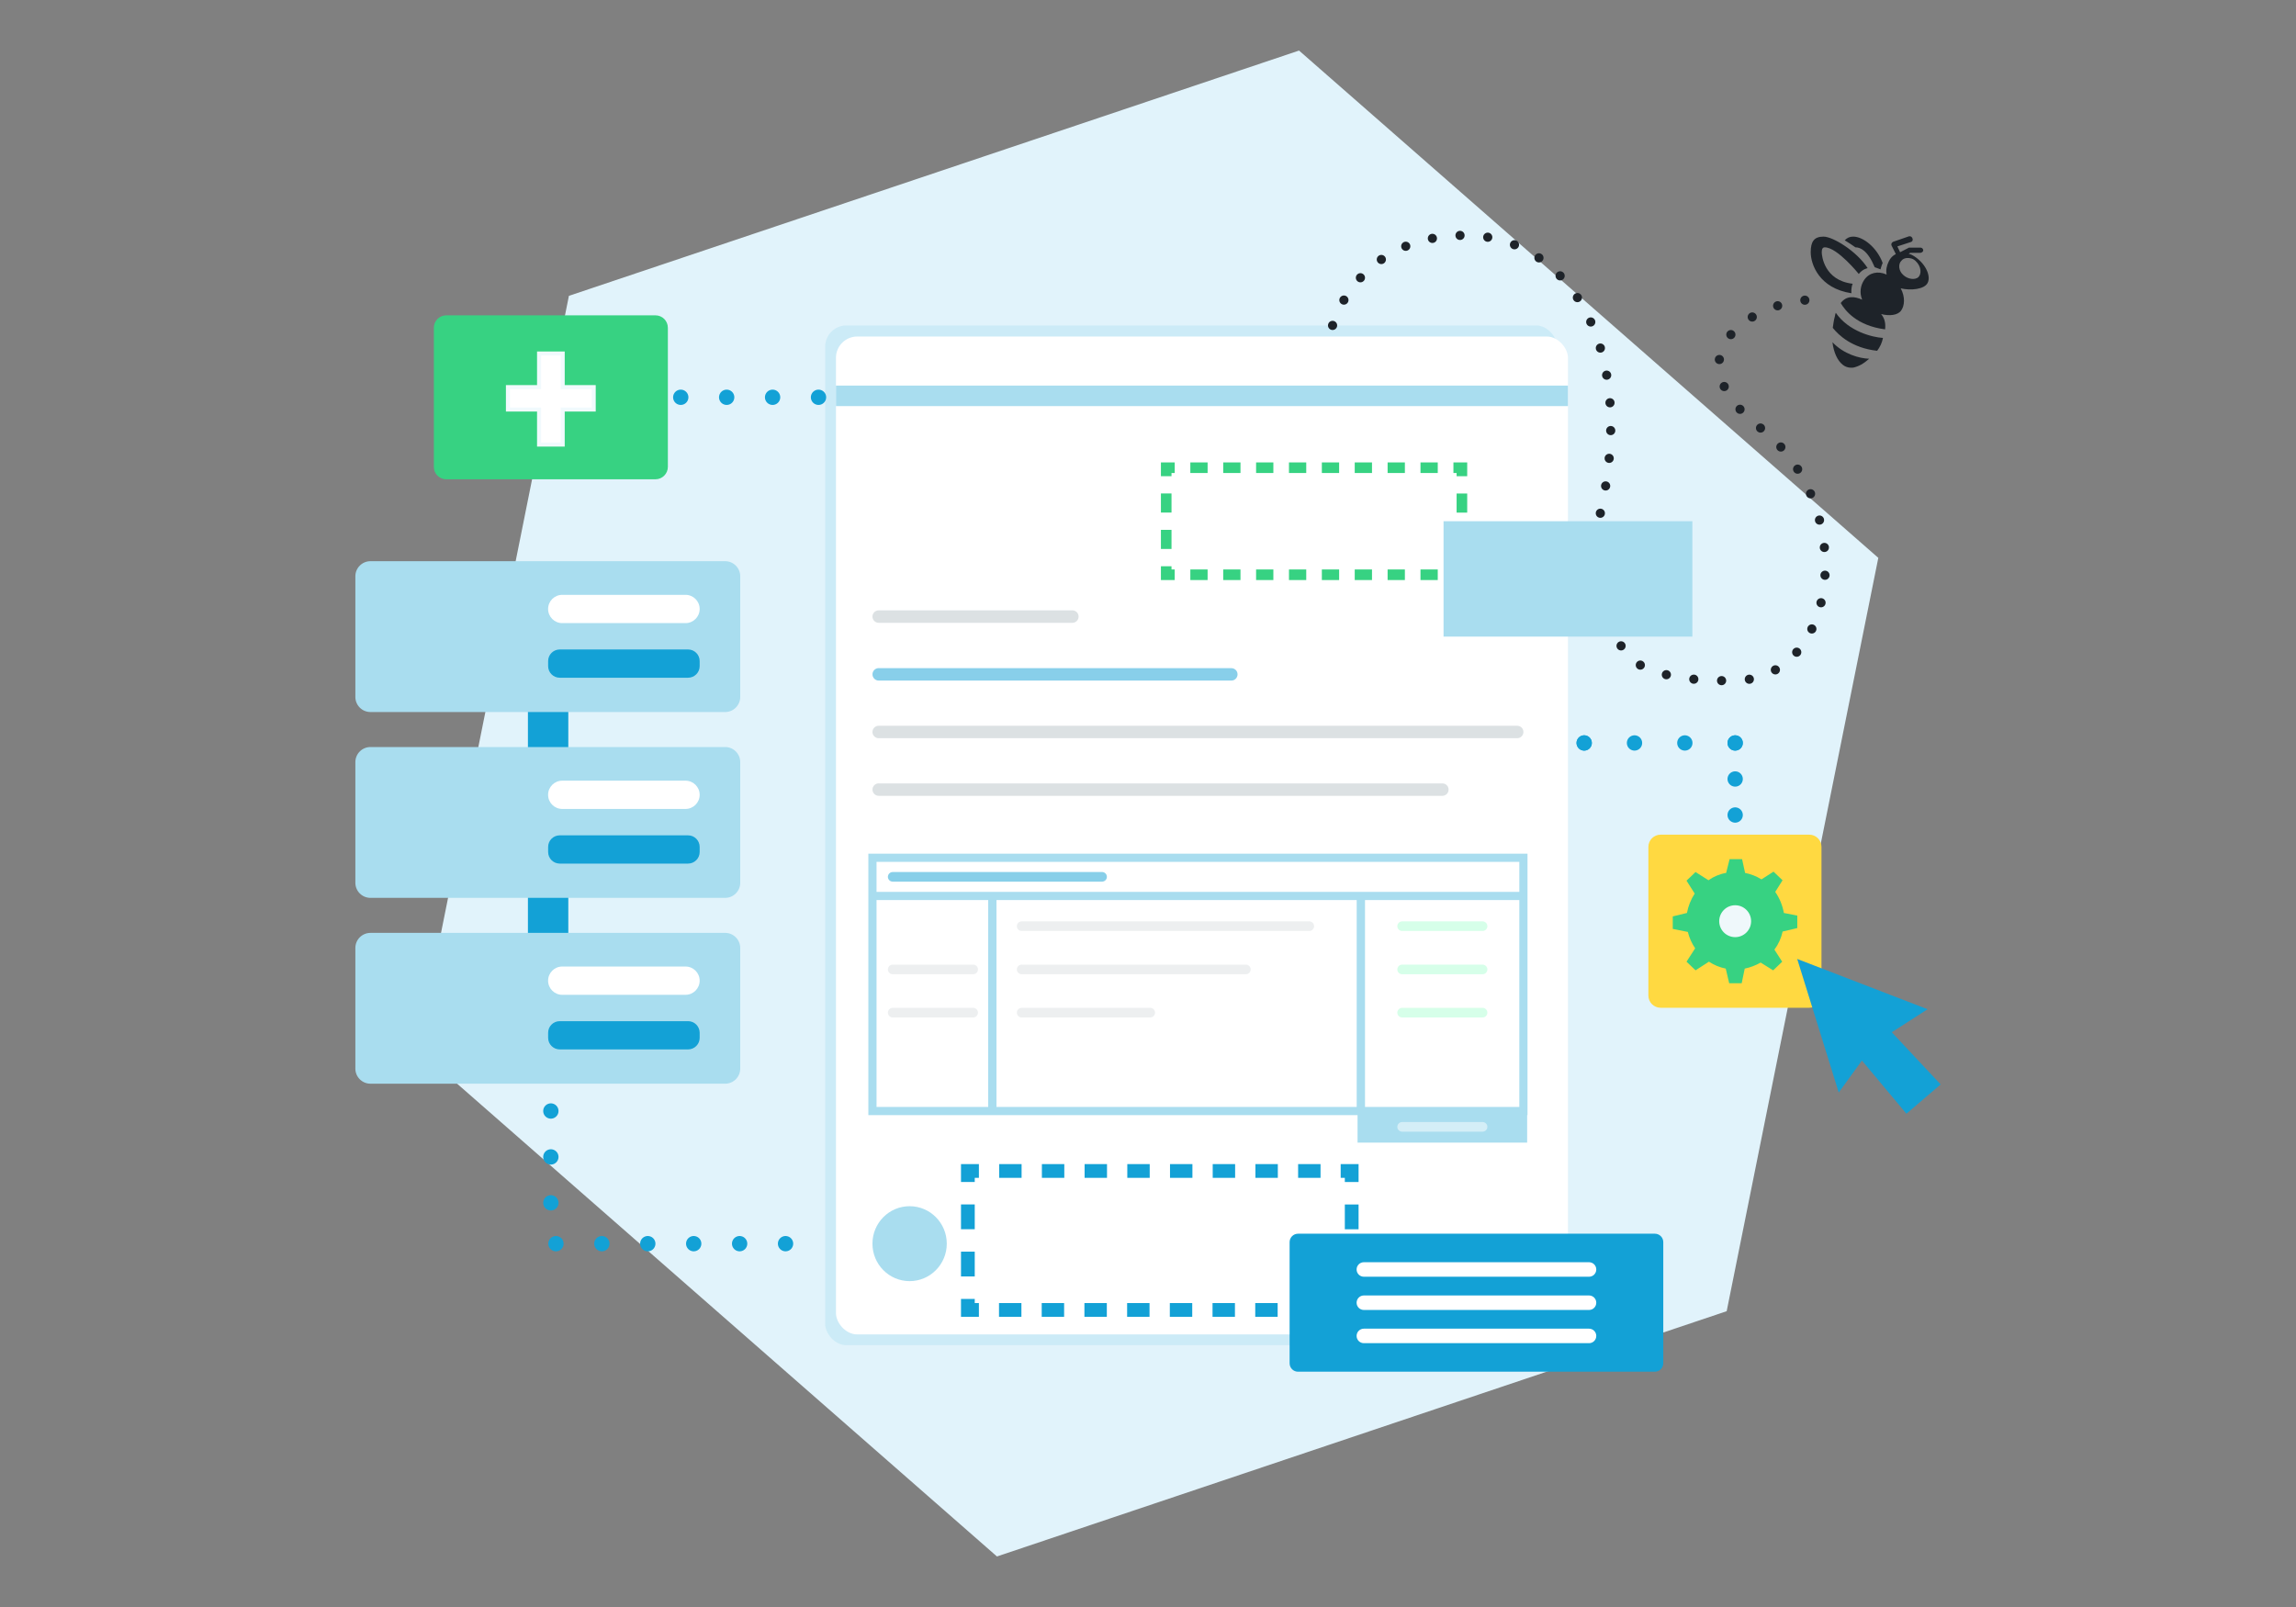 <?xml version="1.0" encoding="UTF-8"?>
<svg xmlns="http://www.w3.org/2000/svg" width="750" height="525" version="1.1" viewBox="0 0 750 525">
  <rect x="0" y="0" width="750" height="525" fill="#808080" stroke="none"/>
  <defs>
    <style>
      .cls-1 {
        stroke-dasharray: 0 15 0 0;
      }

      .cls-1, .cls-2, .cls-3, .cls-4, .cls-5, .cls-6, .cls-7, .cls-8, .cls-9, .cls-10, .cls-11, .cls-12, .cls-13, .cls-14, .cls-15, .cls-16, .cls-17, .cls-18, .cls-19 {
        fill: none;
        stroke-miterlimit: 10;
      }

      .cls-1, .cls-3, .cls-4, .cls-9, .cls-16 {
        stroke-linecap: round;
      }

      .cls-1, .cls-4, .cls-8, .cls-9, .cls-10, .cls-11, .cls-12, .cls-14, .cls-16, .cls-19 {
        stroke: #13a1d6;
      }

      .cls-1, .cls-4, .cls-9, .cls-16 {
        stroke-width: 5px;
      }

      .cls-20 {
        opacity: .1;
      }

      .cls-20, .cls-21, .cls-22 {
        fill: #13a1d6;
      }

      .cls-2 {
        stroke-dasharray: 5.63 0 .01 5.1;
      }

      .cls-2, .cls-5, .cls-7, .cls-13, .cls-15 {
        stroke: #37d282;
        stroke-width: 3.46px;
      }

      .cls-3 {
        stroke: #1e2329;
        stroke-dasharray: 0 0 0 9.09;
        stroke-width: 3px;
      }

      .cls-4 {
        stroke-dasharray: 0 11.77 0 0;
      }

      .cls-5 {
        stroke-dasharray: 6.23 0 .01 5.65;
      }

      .cls-6 {
        stroke: #f1fafd;
        stroke-width: 1.32px;
      }

      .cls-7 {
        stroke-dasharray: .01 5.65;
      }

      .cls-8 {
        stroke-dasharray: 8.09 0 .01 7.33;
      }

      .cls-8, .cls-10, .cls-11, .cls-12, .cls-19 {
        stroke-width: 4.49px;
      }

      .cls-23, .cls-24, .cls-25, .cls-21, .cls-26 {
        isolation: isolate;
        opacity: .5;
      }

      .cls-23, .cls-27 {
        fill: #dce1e3;
      }

      .cls-24 {
        fill: #13a0d5;
      }

      .cls-10 {
        stroke-dasharray: 7.31 0 .01 6.63;
      }

      .cls-11 {
        stroke-dasharray: .01 6.63;
      }

      .cls-28, .cls-26 {
        fill: #fff;
      }

      .cls-29 {
        fill: #e1f3fb;
      }

      .cls-25 {
        fill: #aeffd5;
      }

      .cls-30 {
        fill: #37d282;
      }

      .cls-14 {
        stroke-dasharray: 0 6.76;
        stroke-width: 4.65px;
      }

      .cls-15 {
        stroke-dasharray: .01 5.1;
      }

      .cls-16 {
        stroke-dasharray: 0 16.44 0 0;
      }

      .cls-17 {
        stroke-width: 2.71px;
      }

      .cls-17, .cls-18 {
        stroke: #a9ddef;
      }

      .cls-18 {
        stroke-width: 2.67px;
      }

      .cls-31 {
        fill: #a9ddef;
      }

      .cls-32 {
        fill: #1e2329;
      }

      .cls-19 {
        stroke-dasharray: .01 7.33;
      }

      .cls-33 {
        fill: #ffd941;
      }

      .cls-34 {
        fill: #eff8fb;
      }
    </style>
  </defs>
  <g>
    <g id="Layer_1">
      <path id="hexa" class="cls-29" d="M185.84,96.65L424.34,16.52l189.22,165.73-49.53,246.11-238.37,80.13-189.22-165.73,49.4-246.11Z"></path>
      <g>
        <g>
          <rect class="cls-20" x="269.55" y="106.31" width="239.11" height="333.16" rx="6.96" ry="6.96"></rect>
          <rect class="cls-28" x="273.07" y="109.94" width="239.11" height="326.01" rx="6.96" ry="6.96"></rect>
          <g>
            <g>
              <rect class="cls-18" x="284.99" y="280.23" width="212.64" height="82.74"></rect>
              <line class="cls-18" x1="284.99" y1="292.71" x2="497.63" y2="292.71"></line>
              <line class="cls-17" x1="324.15" y1="292.71" x2="324.15" y2="362.96"></line>
              <line class="cls-17" x1="444.53" y1="292.71" x2="444.53" y2="362.96"></line>
              <rect class="cls-31" x="443.45" y="362.96" width="55.4" height="10.33"></rect>
              <path class="cls-24" d="M291.61,284.88h68.38c.87,0,1.58.71,1.58,1.58h0c0,.87-.71,1.57-1.58,1.57h-68.38c-.86,0-1.57-.69-1.58-1.55,0,0,0,0,0-.01h0c0-.86.69-1.57,1.55-1.58,0,0,.02,0,.02,0Z"></path>
              <path class="cls-23" d="M291.61,315.13h26.26c.87,0,1.58.71,1.58,1.58h0c0,.87-.71,1.57-1.58,1.57h-26.26c-.86,0-1.57-.69-1.58-1.55,0,0,0,0,0-.01h0c0-.86.69-1.57,1.55-1.58,0,0,.02,0,.02,0Z"></path>
              <path class="cls-23" d="M291.61,329.25h26.26c.87,0,1.58.71,1.58,1.58h0c0,.87-.71,1.57-1.58,1.57h-26.26c-.86,0-1.57-.69-1.58-1.55,0,0,0,0,0-.01h0c0-.86.69-1.57,1.55-1.58,0,0,.02,0,.02,0Z"></path>
              <path class="cls-25" d="M458.02,301h26.26c.87,0,1.58.71,1.58,1.58h0c0,.87-.71,1.57-1.58,1.57h-26.26c-.86,0-1.57-.69-1.58-1.55,0,0,0,0,0-.01h0c0-.86.69-1.57,1.55-1.58,0,0,.02,0,.02,0Z"></path>
              <path class="cls-25" d="M458.02,315.13h26.26c.87,0,1.58.71,1.58,1.58h0c0,.87-.71,1.57-1.58,1.57h-26.26c-.86,0-1.57-.69-1.58-1.55,0,0,0,0,0-.01h0c0-.86.69-1.57,1.55-1.58,0,0,.02,0,.02,0Z"></path>
              <path class="cls-25" d="M458.02,329.25h26.26c.87,0,1.58.71,1.58,1.58h0c0,.87-.71,1.57-1.58,1.57h-26.26c-.86,0-1.57-.69-1.58-1.55,0,0,0,0,0-.01h0c0-.86.69-1.57,1.55-1.58,0,0,.02,0,.02,0Z"></path>
              <path class="cls-26" d="M458.02,366.56h26.26c.87,0,1.58.71,1.58,1.58h0c0,.87-.71,1.57-1.58,1.57h-26.26c-.86,0-1.57-.69-1.58-1.55,0,0,0,0,0-.01h0c0-.86.69-1.57,1.55-1.58,0,0,.02,0,.02,0Z"></path>
              <path class="cls-23" d="M333.74,301h93.93c.87,0,1.58.71,1.58,1.58h0c0,.87-.71,1.57-1.58,1.57h-93.93c-.86,0-1.57-.69-1.58-1.55,0,0,0,0,0-.01h0c0-.86.69-1.57,1.55-1.58,0,0,.02,0,.02,0Z"></path>
              <path class="cls-23" d="M333.74,315.13h73.22c.87,0,1.58.71,1.58,1.58h0c0,.87-.71,1.57-1.58,1.57h-73.22c-.86,0-1.57-.69-1.58-1.55,0,0,0,0,0-.01h0c0-.86.69-1.57,1.55-1.58,0,0,.02,0,.02,0Z"></path>
              <path class="cls-23" d="M333.74,329.25h41.98c.87,0,1.58.71,1.58,1.58h0c0,.87-.71,1.57-1.58,1.57h-41.98c-.86,0-1.57-.69-1.58-1.55,0,0,0,0,0-.01h0c0-.86.69-1.57,1.55-1.58,0,0,.02,0,.02,0Z"></path>
            </g>
            <g>
              <path class="cls-27" d="M287.04,237.1h208.55c1.12,0,2.04.89,2.04,2.01,0,.01,0,.02,0,.03h0c0,1.12-.91,2.03-2.03,2.03,0,0-.01,0-.02,0h-208.55c-1.12,0-2.04-.91-2.04-2.03h0c0-1.13.92-2.04,2.04-2.04Z"></path>
              <path class="cls-21" d="M287.04,218.29h115.17c1.11-.02,2.03.87,2.04,1.98,0,.01,0,.02,0,.03h0c0,1.12-.89,2.04-2.01,2.04-.01,0-.02,0-.03,0h-115.17c-1.13,0-2.04-.92-2.04-2.04h0c0-1.12.91-2.02,2.03-2.03l.02.02Z"></path>
              <path class="cls-27" d="M287.04,199.4h63.25c1.12,0,2.04.89,2.04,2.01,0,.01,0,.02,0,.03h0c0,1.12-.91,2.03-2.03,2.03,0,0-.01,0-.02,0h-63.25c-1.12,0-2.04-.91-2.04-2.03h0c0-1.13.92-2.04,2.04-2.04Z"></path>
              <path class="cls-27" d="M287.04,255.94h184.11c1.11-.02,2.03.87,2.04,1.98,0,.01,0,.02,0,.03h0c0,1.12-.89,2.04-2.01,2.04-.01,0-.02,0-.03,0h-184.11c-1.13,0-2.04-.92-2.04-2.04h0c0-1.12.91-2.02,2.03-2.03l.02.02Z"></path>
            </g>
            <path class="cls-28" d="M513.04,379.29"></path>
          </g>
          <rect class="cls-31" x="273.07" y="125.97" width="239.11" height="6.7"></rect>
        </g>
        <rect class="cls-22" x="172.45" y="203.57" width="13.19" height="123.37"></rect>
        <path id="Path_17615" class="cls-31" d="M236.87,232.62h-115.86c-2.72,0-4.93-2.21-4.93-4.93h0v-39.42c0-2.72,2.21-4.93,4.93-4.93h115.86c2.72,0,4.93,2.21,4.93,4.93h0v39.42c0,2.72-2.21,4.93-4.93,4.93h0"></path>
        <path id="Path_17616" class="cls-28" d="M223.93,203.57h-40.27c-2.55,0-4.62-2.07-4.62-4.62s2.07-4.62,4.62-4.62h40.27c2.55,0,4.62,2.07,4.62,4.62s-2.07,4.62-4.62,4.62"></path>
        <path id="Path_17617" class="cls-22" d="M224.76,221.41h-41.92c-2.09,0-3.79-1.7-3.79-3.79h0v-1.65c0-2.1,1.7-3.79,3.79-3.79h41.92c2.1,0,3.79,1.7,3.79,3.79h0v1.65c0,2.1-1.7,3.79-3.79,3.79h0"></path>
        <path id="Path_17618" class="cls-31" d="M236.87,293.33h-115.86c-2.72,0-4.93-2.21-4.93-4.93h0v-39.42c0-2.72,2.21-4.93,4.93-4.93h115.86c2.72,0,4.93,2.21,4.93,4.93h0v39.42c0,2.72-2.21,4.93-4.93,4.93h0"></path>
        <path id="Path_17619" class="cls-28" d="M223.93,264.28h-40.27c-2.55,0-4.62-2.07-4.62-4.62s2.07-4.62,4.62-4.62h40.27c2.55,0,4.62,2.07,4.62,4.62s-2.07,4.62-4.62,4.62"></path>
        <path id="Path_17620" class="cls-22" d="M224.76,282.13h-41.92c-2.09,0-3.79-1.7-3.79-3.79h0v-1.65c0-2.1,1.7-3.79,3.79-3.79h41.92c2.1,0,3.79,1.7,3.79,3.79h0v1.65c0,2.1-1.7,3.79-3.79,3.79h0"></path>
        <path id="Path_17621" class="cls-31" d="M236.87,354.04h-115.86c-2.72,0-4.93-2.21-4.93-4.93h0v-39.41c0-2.72,2.21-4.93,4.93-4.93h115.86c2.72,0,4.93,2.21,4.93,4.93h0v39.41c0,2.72-2.21,4.93-4.93,4.93h0"></path>
        <path id="Path_17622" class="cls-28" d="M223.93,325h-40.27c-2.55,0-4.62-2.07-4.62-4.62s2.07-4.62,4.62-4.62h40.27c2.55,0,4.62,2.07,4.62,4.62s-2.07,4.62-4.62,4.62"></path>
        <path id="Path_17623" class="cls-22" d="M224.76,342.84h-41.92c-2.09,0-3.79-1.7-3.79-3.79h0v-1.65c0-2.1,1.7-3.79,3.79-3.79h41.92c2.1,0,3.79,1.7,3.79,3.79h0v1.65c0,2.1-1.7,3.79-3.79,3.79h0"></path>
        <g>
          <path id="Path_17638" class="cls-30" d="M214.12,156.58h-68.36c-2.23,0-4.04-1.81-4.04-4.04v-45.48c0-2.23,1.81-4.04,4.04-4.04h68.36c2.23,0,4.04,1.81,4.04,4.04v45.46c0,2.24-1.8,4.05-4.04,4.06,0,0,0,0,0,0"></path>
          <path id="Path_17639" class="cls-28" d="M183.81,126.47h10.13v7.32h-10.13v11.45h-7.72v-11.45h-10.17v-7.32h10.17v-10.98h7.72v10.98Z"></path>
          <path id="Path_17640" class="cls-6" d="M183.81,126.47h10.13v7.32h-10.13v11.45h-7.72v-11.45h-10.17v-7.32h10.17v-10.98h7.72v10.98Z"></path>
        </g>
        <line id="Line_493" class="cls-14" x1="319.45" y1="419.5" x2="319.45" y2="417.58"></line>
        <g>
          <polyline class="cls-12" points="441.54 424.36 441.54 427.95 437.94 427.95"></polyline>
          <line class="cls-11" x1="437.94" y1="427.95" x2="435.62" y2="427.95"></line>
          <line class="cls-10" x1="431.3" y1="427.95" x2="323.07" y2="427.95"></line>
          <polyline class="cls-12" points="319.76 427.95 316.16 427.95 316.16 424.36"></polyline>
          <line class="cls-19" x1="316.16" y1="424.36" x2="316.16" y2="421.68"></line>
          <line class="cls-8" x1="316.16" y1="417.01" x2="316.16" y2="389.82"></line>
          <polyline class="cls-12" points="316.16 386.15 316.16 382.55 319.76 382.55"></polyline>
          <line class="cls-11" x1="319.76" y1="382.55" x2="322.08" y2="382.55"></line>
          <line class="cls-10" x1="326.39" y1="382.55" x2="434.63" y2="382.55"></line>
          <polyline class="cls-12" points="437.94 382.55 441.54 382.55 441.54 386.15"></polyline>
          <line class="cls-19" x1="441.54" y1="386.15" x2="441.54" y2="388.83"></line>
          <line class="cls-8" x1="441.54" y1="393.5" x2="441.54" y2="420.69"></line>
        </g>
        <g>
          <polyline class="cls-13" points="477.54 185 477.54 187.77 474.77 187.77"></polyline>
          <line class="cls-15" x1="474.77" y1="187.77" x2="473.2" y2="187.77"></line>
          <line class="cls-2" x1="469.65" y1="187.77" x2="386.27" y2="187.77"></line>
          <polyline class="cls-13" points="383.72 187.77 380.95 187.77 380.95 185"></polyline>
          <line class="cls-7" x1="380.95" y1="185" x2="380.95" y2="183.17"></line>
          <line class="cls-5" x1="380.95" y1="179.34" x2="380.95" y2="158.39"></line>
          <polyline class="cls-13" points="380.95 155.57 380.95 152.8 383.72 152.8"></polyline>
          <line class="cls-15" x1="383.72" y1="152.8" x2="385.28" y2="152.8"></line>
          <line class="cls-2" x1="388.83" y1="152.8" x2="472.21" y2="152.8"></line>
          <polyline class="cls-13" points="474.77 152.8 477.54 152.8 477.54 155.57"></polyline>
          <line class="cls-7" x1="477.54" y1="155.57" x2="477.54" y2="157.4"></line>
          <line class="cls-5" x1="477.54" y1="161.23" x2="477.54" y2="182.18"></line>
        </g>
        <path id="Path_17805" class="cls-22" d="M540.57,448.13h-116.56c-1.52,0-2.75-1.23-2.75-2.75v-39.58c0-1.52,1.23-2.75,2.75-2.75h116.56c1.52,0,2.75,1.23,2.75,2.75v39.58c0,1.52-1.23,2.75-2.75,2.75"></path>
        <path id="Path_17822" class="cls-28" d="M445.51,412.36h73.54c1.3,0,2.37,1.04,2.38,2.34v.04c0,1.3-1.06,2.36-2.36,2.36h-73.56c-1.31,0-2.37-1.06-2.37-2.37s1.06-2.37,2.37-2.37"></path>
        <path id="Path_17823" class="cls-28" d="M445.51,423.22h73.54c1.3,0,2.37,1.04,2.38,2.34v.04c0,1.3-1.06,2.36-2.36,2.36h-73.56c-1.31,0-2.37-1.06-2.37-2.37s1.06-2.37,2.37-2.37"></path>
        <path id="Path_17806" class="cls-33" d="M591,329.23h-48.55c-2.21,0-4-1.79-4-4v-48.55c0-2.21,1.79-4,4-4h48.55c2.21,0,4,1.79,4,4v48.55c0,2.21-1.79,4-4,4"></path>
        <path id="Path_17824" class="cls-28" d="M445.51,434.07h73.54c1.3,0,2.37,1.04,2.38,2.34v.04c0,1.3-1.06,2.36-2.36,2.36h-73.56c-1.31,0-2.37-1.06-2.37-2.37s1.06-2.37,2.37-2.37"></path>
        <ellipse class="cls-31" cx="297.13" cy="406.3" rx="12.14" ry="12.24"></ellipse>
        <polygon class="cls-22" points="587.07 313.29 600.63 356.92 608.21 346.47 622.74 363.85 633.92 354.28 617.96 337.23 629.65 329.71 587.07 313.29"></polygon>
        <g>
          <path id="Path_17850" class="cls-30" d="M582.71,298.28c-.43-2.48-1.39-4.83-2.82-6.9l2.39-3.8-2.95-2.82-3.94,2.53c-1.64-1.03-3.45-1.74-5.35-2.11l-.98-4.5h-4.08l-1.13,4.5c-2.08.35-4.05,1.17-5.77,2.39l-4.22-2.68-2.95,2.82,2.67,4.22c-1.25,1.93-2.11,4.08-2.53,6.33l-4.64,1.13v4.08l4.93.99c.47,1.91,1.28,3.72,2.39,5.35l-2.82,4.37,2.95,2.82,4.37-2.82c1.67,1.1,3.53,1.86,5.49,2.26l1.13,4.79h4.08l.99-4.79c1.83-.38,3.58-1.05,5.21-1.97l4.08,2.54,2.95-2.82-2.54-3.95c1.31-1.75,2.22-3.77,2.68-5.91l4.79-1.13v-4.08l-4.36-.85h0Z"></path>
          <path id="Path_17851" class="cls-34" d="M566.8,295.74c2.88,0,5.21,2.33,5.21,5.21,0,2.88-2.33,5.21-5.21,5.21s-5.21-2.33-5.21-5.21h0c0-2.88,2.33-5.21,5.21-5.21"></path>
        </g>
        <rect class="cls-31" x="471.54" y="170.28" width="81.28" height="37.7"></rect>
        <path class="cls-3" d="M529.53,211s2.72,12.09,37.35,11.35,40.17-57.49,8.33-82.41c-31.84-24.92-.59-42.46,17.97-41.99"></path>
        <path class="cls-3" d="M435.29,106.31s7.58-28.79,42.25-29.43,58.49,36.33,44.61,93.41"></path>
        <path class="cls-32" d="M623.78,77.2h-.2l-5.2,1.8c-.2.1-.4.3-.5.5s-.1.5,0,.7l1.4,2.8c-1,.5-1.8,1.3-2.3,2.4-.7,1.4-1,2.9-.7,4.3-2.9-1.3-5.7-.6-7.3,1.7-1.3,1.9-1.6,4.3-.7,6.5-2.5-1.1-5.1-1.4-7,1.1,1.4,2.4,5.2,7.4,14.5,8.6.2-2-.1-3.5-1.3-5,2.7.7,5.4.4,6.5-1.1,1.2-1.6,1.4-4.5-.1-7.3,3.3.8,7.8.3,8.8-1.8,1.2-2.4-.9-6.8-5.1-9.1-.4-.2-.7-.3-1.1-.4l.5-.3h3.3c.3,0,.6-.2.8-.4.2-.3.2-.6,0-.9s-.5-.4-.8-.4h-3.7c-.1,0-.2.1-.2.1l-2.7,1.4-.9-1.9,4.3-1.4c.5-.1.8-.5.7-1-.1-.6-.6-1-1-.9h0ZM595.68,77.3c-3.1,0-4.2,1.6-4.2,5.1,0,4,2.8,11.8,13.3,13.4,0,0-.2-1.7.4-3.1-9.4-1.1-10.1-9.3-10.1-10.3,0-1.2.4-1.6,1-1.6,4.1,0,11.1,8.7,11.1,8.7,1.2-1.6,2.9-1.9,2.9-1.9-3.6-5.6-11.4-10.3-14.4-10.3h0ZM605.38,77.3c-1.1,0-1.9.3-2.8,1.2.9.5,3.1,2,3.5,2.3,1.6,0,4,1,6.3,6.5,0,0,1.2.4,1.9.7.2-.9.7-2.1.7-2.1-1.9-5.1-6.4-8.6-9.6-8.6h0ZM622.78,84.3c1.1-.1,2.2.2,3,1,1.9,1.8,1.9,4.2.9,5.2-1.1,1.1-3.6.7-5-.7-1.4-1.2-1.8-3.5-.5-4.7.4-.5,1-.7,1.6-.8h0ZM599.68,102.2c-.2.4-.2.7-.3,1.1-.4,1.4-.5,2.6-.7,3.8,1.9,2.4,6.3,6.6,14.5,7.5.9-1.2,1.6-2.6,1.9-4.2-3.4-.2-11.2-2.1-15.4-8.2h0ZM598.58,111.8c.4,3.3,1.6,6,3.4,7.4,1.5,1.2,3.3.9,3.3.9h.1c1.8-.4,3.4-1.3,5.2-2.9-3.2-.1-8.3-1.5-12-5.4h0Z"></path>
        <line class="cls-1" x1="267.37" y1="129.79" x2="220.35" y2="129.79"></line>
        <polyline class="cls-1" points="179.94 362.96 179.94 406.3 267.37 406.3"></polyline>
        <g>
          <line class="cls-9" x1="566.8" y1="266.26" x2="566.8" y2="266.26"></line>
          <line class="cls-4" x1="566.8" y1="254.49" x2="566.8" y2="242.72"></line>
          <line class="cls-9" x1="566.8" y1="242.72" x2="566.8" y2="242.72"></line>
          <line class="cls-16" x1="550.36" y1="242.72" x2="517.48" y2="242.72"></line>
          <line class="cls-9" x1="517.48" y1="242.72" x2="517.48" y2="242.72"></line>
        </g>
      </g>
    </g>
  </g>
</svg>
